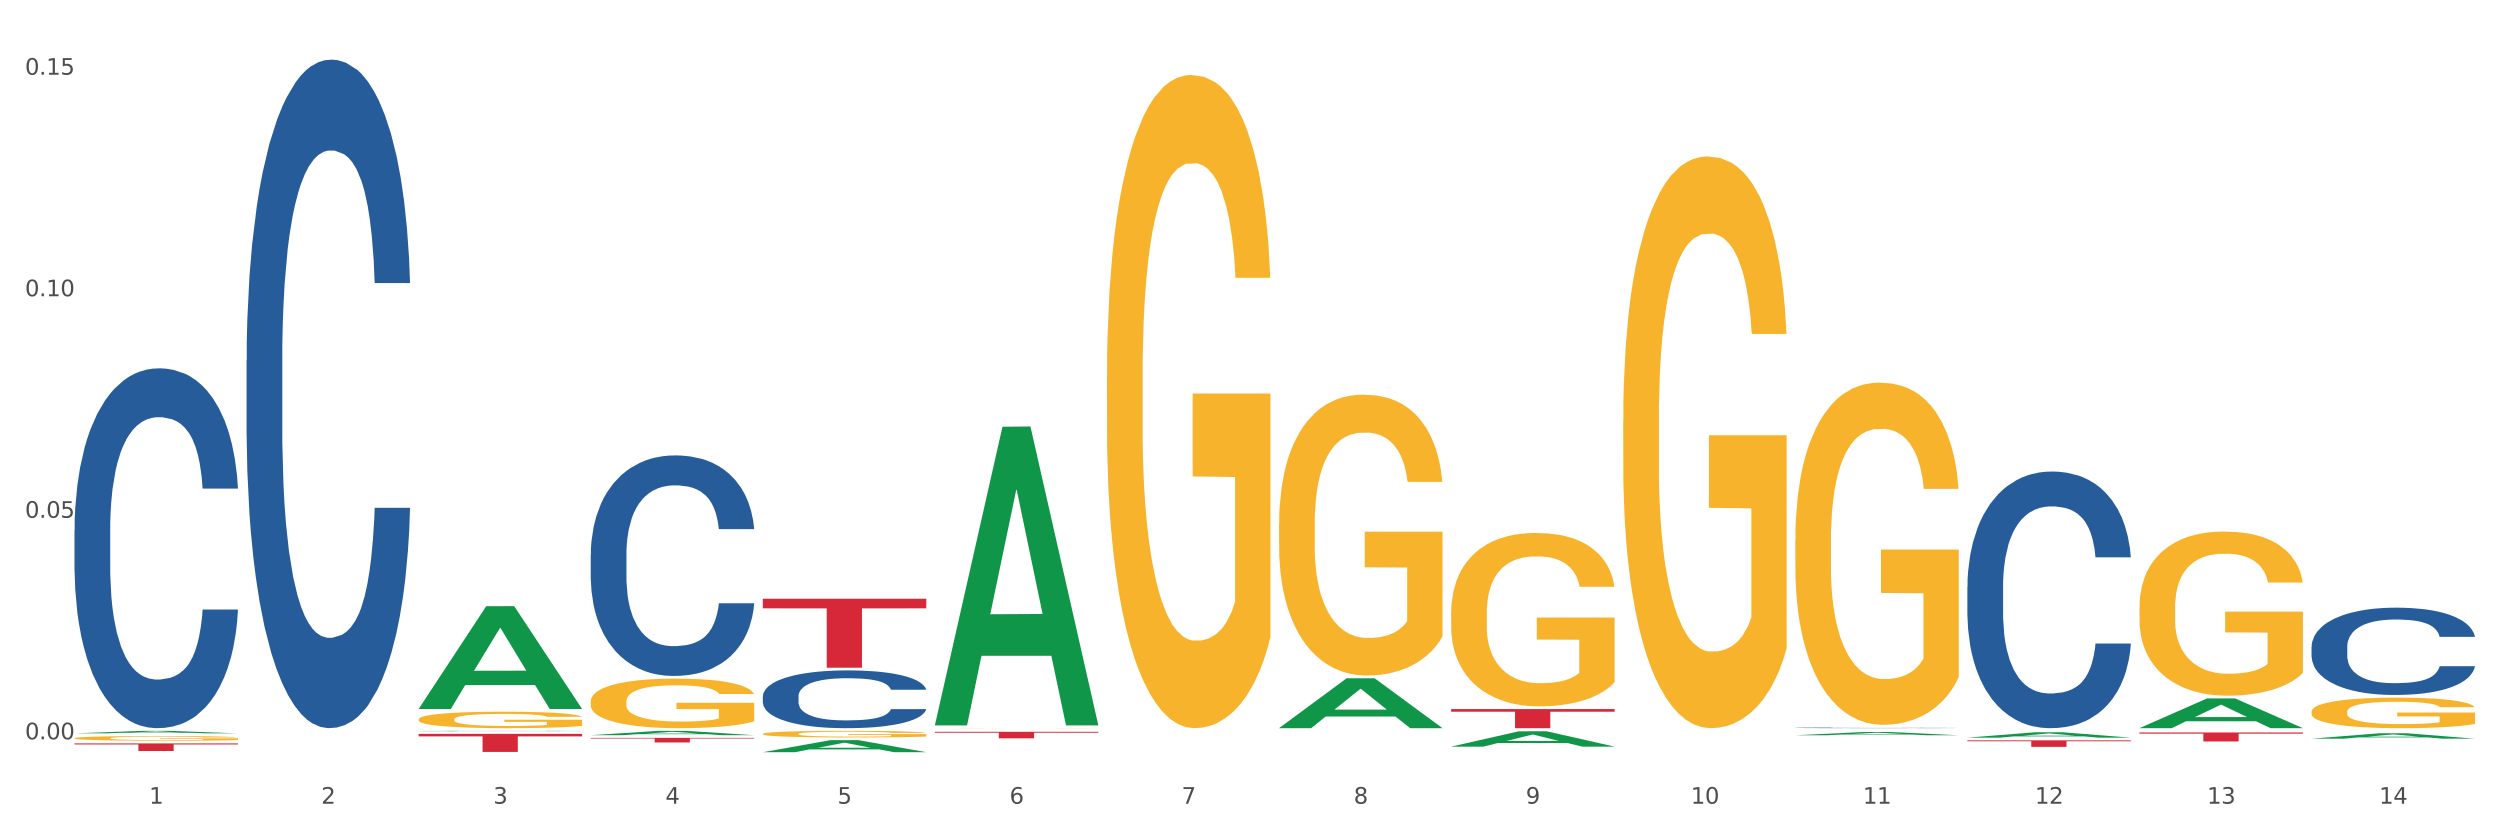 <?xml version="1.0" encoding="utf-8" standalone="no"?>
<!DOCTYPE svg PUBLIC "-//W3C//DTD SVG 1.1//EN"
  "http://www.w3.org/Graphics/SVG/1.1/DTD/svg11.dtd">
<svg xmlns:xlink="http://www.w3.org/1999/xlink" width="1080pt" height="360pt" viewBox="0 0 1080 360" xmlns="http://www.w3.org/2000/svg" version="1.1">
 <rect x="0" y="0" width="1080" height="360" fill="#333333" stroke="none"/>
 <defs>
  <style type="text/css">*{stroke-linejoin: round; stroke-linecap: butt}</style>
 </defs>
 <g id="figure_1">
  <g id="patch_1">
   <path d="M 0 360 
L 1080 360 
L 1080 0 
L 0 0 
z
" style="fill: #ffffff; stroke: #ffffff; stroke-linejoin: miter"/>
  </g>
  <g id="axes_1">
   <g id="matplotlib.axis_1">
    <g id="xtick_1">
     <g id="text_1">
      <!-- 1 -->
      <g style="fill: #4d4d4d" transform="translate(64.432 347.204) scale(0.096 -0.096)">
       <defs>
        <path id="DejaVuSans-31" d="M 794 531 
L 1825 531 
L 1825 4091 
L 703 3866 
L 703 4441 
L 1819 4666 
L 2450 4666 
L 2450 531 
L 3481 531 
L 3481 0 
L 794 0 
L 794 531 
z
" transform="scale(0.016)"/>
       </defs>
       <use xlink:href="#DejaVuSans-31"/>
      </g>
     </g>
    </g>
    <g id="xtick_2">
     <g id="text_2">
      <!-- 2 -->
      <g style="fill: #4d4d4d" transform="translate(138.771 347.204) scale(0.096 -0.096)">
       <defs>
        <path id="DejaVuSans-32" d="M 1228 531 
L 3431 531 
L 3431 0 
L 469 0 
L 469 531 
Q 828 903 1448 1529 
Q 2069 2156 2228 2338 
Q 2531 2678 2651 2914 
Q 2772 3150 2772 3378 
Q 2772 3750 2511 3984 
Q 2250 4219 1831 4219 
Q 1534 4219 1204 4116 
Q 875 4013 500 3803 
L 500 4441 
Q 881 4594 1212 4672 
Q 1544 4750 1819 4750 
Q 2544 4750 2975 4387 
Q 3406 4025 3406 3419 
Q 3406 3131 3298 2873 
Q 3191 2616 2906 2266 
Q 2828 2175 2409 1742 
Q 1991 1309 1228 531 
z
" transform="scale(0.016)"/>
       </defs>
       <use xlink:href="#DejaVuSans-32"/>
      </g>
     </g>
    </g>
    <g id="xtick_3">
     <g id="text_3">
      <!-- 3 -->
      <g style="fill: #4d4d4d" transform="translate(213.109 347.204) scale(0.096 -0.096)">
       <defs>
        <path id="DejaVuSans-33" d="M 2597 2516 
Q 3050 2419 3304 2112 
Q 3559 1806 3559 1356 
Q 3559 666 3084 287 
Q 2609 -91 1734 -91 
Q 1441 -91 1130 -33 
Q 819 25 488 141 
L 488 750 
Q 750 597 1062 519 
Q 1375 441 1716 441 
Q 2309 441 2620 675 
Q 2931 909 2931 1356 
Q 2931 1769 2642 2001 
Q 2353 2234 1838 2234 
L 1294 2234 
L 1294 2753 
L 1863 2753 
Q 2328 2753 2575 2939 
Q 2822 3125 2822 3475 
Q 2822 3834 2567 4026 
Q 2313 4219 1838 4219 
Q 1578 4219 1281 4162 
Q 984 4106 628 3988 
L 628 4550 
Q 988 4650 1302 4700 
Q 1616 4750 1894 4750 
Q 2613 4750 3031 4423 
Q 3450 4097 3450 3541 
Q 3450 3153 3228 2886 
Q 3006 2619 2597 2516 
z
" transform="scale(0.016)"/>
       </defs>
       <use xlink:href="#DejaVuSans-33"/>
      </g>
     </g>
    </g>
    <g id="xtick_4">
     <g id="text_4">
      <!-- 4 -->
      <g style="fill: #4d4d4d" transform="translate(287.448 347.204) scale(0.096 -0.096)">
       <defs>
        <path id="DejaVuSans-34" d="M 2419 4116 
L 825 1625 
L 2419 1625 
L 2419 4116 
z
M 2253 4666 
L 3047 4666 
L 3047 1625 
L 3713 1625 
L 3713 1100 
L 3047 1100 
L 3047 0 
L 2419 0 
L 2419 1100 
L 313 1100 
L 313 1709 
L 2253 4666 
z
" transform="scale(0.016)"/>
       </defs>
       <use xlink:href="#DejaVuSans-34"/>
      </g>
     </g>
    </g>
    <g id="xtick_5">
     <g id="text_5">
      <!-- 5 -->
      <g style="fill: #4d4d4d" transform="translate(361.787 347.204) scale(0.096 -0.096)">
       <defs>
        <path id="DejaVuSans-35" d="M 691 4666 
L 3169 4666 
L 3169 4134 
L 1269 4134 
L 1269 2991 
Q 1406 3038 1543 3061 
Q 1681 3084 1819 3084 
Q 2600 3084 3056 2656 
Q 3513 2228 3513 1497 
Q 3513 744 3044 326 
Q 2575 -91 1722 -91 
Q 1428 -91 1123 -41 
Q 819 9 494 109 
L 494 744 
Q 775 591 1075 516 
Q 1375 441 1709 441 
Q 2250 441 2565 725 
Q 2881 1009 2881 1497 
Q 2881 1984 2565 2268 
Q 2250 2553 1709 2553 
Q 1456 2553 1204 2497 
Q 953 2441 691 2322 
L 691 4666 
z
" transform="scale(0.016)"/>
       </defs>
       <use xlink:href="#DejaVuSans-35"/>
      </g>
     </g>
    </g>
    <g id="xtick_6">
     <g id="text_6">
      <!-- 6 -->
      <g style="fill: #4d4d4d" transform="translate(436.125 347.204) scale(0.096 -0.096)">
       <defs>
        <path id="DejaVuSans-36" d="M 2113 2584 
Q 1688 2584 1439 2293 
Q 1191 2003 1191 1497 
Q 1191 994 1439 701 
Q 1688 409 2113 409 
Q 2538 409 2786 701 
Q 3034 994 3034 1497 
Q 3034 2003 2786 2293 
Q 2538 2584 2113 2584 
z
M 3366 4563 
L 3366 3988 
Q 3128 4100 2886 4159 
Q 2644 4219 2406 4219 
Q 1781 4219 1451 3797 
Q 1122 3375 1075 2522 
Q 1259 2794 1537 2939 
Q 1816 3084 2150 3084 
Q 2853 3084 3261 2657 
Q 3669 2231 3669 1497 
Q 3669 778 3244 343 
Q 2819 -91 2113 -91 
Q 1303 -91 875 529 
Q 447 1150 447 2328 
Q 447 3434 972 4092 
Q 1497 4750 2381 4750 
Q 2619 4750 2861 4703 
Q 3103 4656 3366 4563 
z
" transform="scale(0.016)"/>
       </defs>
       <use xlink:href="#DejaVuSans-36"/>
      </g>
     </g>
    </g>
    <g id="xtick_7">
     <g id="text_7">
      <!-- 7 -->
      <g style="fill: #4d4d4d" transform="translate(510.464 347.204) scale(0.096 -0.096)">
       <defs>
        <path id="DejaVuSans-37" d="M 525 4666 
L 3525 4666 
L 3525 4397 
L 1831 0 
L 1172 0 
L 2766 4134 
L 525 4134 
L 525 4666 
z
" transform="scale(0.016)"/>
       </defs>
       <use xlink:href="#DejaVuSans-37"/>
      </g>
     </g>
    </g>
    <g id="xtick_8">
     <g id="text_8">
      <!-- 8 -->
      <g style="fill: #4d4d4d" transform="translate(584.803 347.204) scale(0.096 -0.096)">
       <defs>
        <path id="DejaVuSans-38" d="M 2034 2216 
Q 1584 2216 1326 1975 
Q 1069 1734 1069 1313 
Q 1069 891 1326 650 
Q 1584 409 2034 409 
Q 2484 409 2743 651 
Q 3003 894 3003 1313 
Q 3003 1734 2745 1975 
Q 2488 2216 2034 2216 
z
M 1403 2484 
Q 997 2584 770 2862 
Q 544 3141 544 3541 
Q 544 4100 942 4425 
Q 1341 4750 2034 4750 
Q 2731 4750 3128 4425 
Q 3525 4100 3525 3541 
Q 3525 3141 3298 2862 
Q 3072 2584 2669 2484 
Q 3125 2378 3379 2068 
Q 3634 1759 3634 1313 
Q 3634 634 3220 271 
Q 2806 -91 2034 -91 
Q 1263 -91 848 271 
Q 434 634 434 1313 
Q 434 1759 690 2068 
Q 947 2378 1403 2484 
z
M 1172 3481 
Q 1172 3119 1398 2916 
Q 1625 2713 2034 2713 
Q 2441 2713 2670 2916 
Q 2900 3119 2900 3481 
Q 2900 3844 2670 4047 
Q 2441 4250 2034 4250 
Q 1625 4250 1398 4047 
Q 1172 3844 1172 3481 
z
" transform="scale(0.016)"/>
       </defs>
       <use xlink:href="#DejaVuSans-38"/>
      </g>
     </g>
    </g>
    <g id="xtick_9">
     <g id="text_9">
      <!-- 9 -->
      <g style="fill: #4d4d4d" transform="translate(659.142 347.204) scale(0.096 -0.096)">
       <defs>
        <path id="DejaVuSans-39" d="M 703 97 
L 703 672 
Q 941 559 1184 500 
Q 1428 441 1663 441 
Q 2288 441 2617 861 
Q 2947 1281 2994 2138 
Q 2813 1869 2534 1725 
Q 2256 1581 1919 1581 
Q 1219 1581 811 2004 
Q 403 2428 403 3163 
Q 403 3881 828 4315 
Q 1253 4750 1959 4750 
Q 2769 4750 3195 4129 
Q 3622 3509 3622 2328 
Q 3622 1225 3098 567 
Q 2575 -91 1691 -91 
Q 1453 -91 1209 -44 
Q 966 3 703 97 
z
M 1959 2075 
Q 2384 2075 2632 2365 
Q 2881 2656 2881 3163 
Q 2881 3666 2632 3958 
Q 2384 4250 1959 4250 
Q 1534 4250 1286 3958 
Q 1038 3666 1038 3163 
Q 1038 2656 1286 2365 
Q 1534 2075 1959 2075 
z
" transform="scale(0.016)"/>
       </defs>
       <use xlink:href="#DejaVuSans-39"/>
      </g>
     </g>
    </g>
    <g id="xtick_10">
     <g id="text_10">
      <!-- 10 -->
      <g style="fill: #4d4d4d" transform="translate(730.426 347.204) scale(0.096 -0.096)">
       <defs>
        <path id="DejaVuSans-30" d="M 2034 4250 
Q 1547 4250 1301 3770 
Q 1056 3291 1056 2328 
Q 1056 1369 1301 889 
Q 1547 409 2034 409 
Q 2525 409 2770 889 
Q 3016 1369 3016 2328 
Q 3016 3291 2770 3770 
Q 2525 4250 2034 4250 
z
M 2034 4750 
Q 2819 4750 3233 4129 
Q 3647 3509 3647 2328 
Q 3647 1150 3233 529 
Q 2819 -91 2034 -91 
Q 1250 -91 836 529 
Q 422 1150 422 2328 
Q 422 3509 836 4129 
Q 1250 4750 2034 4750 
z
" transform="scale(0.016)"/>
       </defs>
       <use xlink:href="#DejaVuSans-31"/>
       <use xlink:href="#DejaVuSans-30" transform="translate(63.623 0)"/>
      </g>
     </g>
    </g>
    <g id="xtick_11">
     <g id="text_11">
      <!-- 11 -->
      <g style="fill: #4d4d4d" transform="translate(804.765 347.204) scale(0.096 -0.096)">
       <use xlink:href="#DejaVuSans-31"/>
       <use xlink:href="#DejaVuSans-31" transform="translate(63.623 0)"/>
      </g>
     </g>
    </g>
    <g id="xtick_12">
     <g id="text_12">
      <!-- 12 -->
      <g style="fill: #4d4d4d" transform="translate(879.104 347.204) scale(0.096 -0.096)">
       <use xlink:href="#DejaVuSans-31"/>
       <use xlink:href="#DejaVuSans-32" transform="translate(63.623 0)"/>
      </g>
     </g>
    </g>
    <g id="xtick_13">
     <g id="text_13">
      <!-- 13 -->
      <g style="fill: #4d4d4d" transform="translate(953.442 347.204) scale(0.096 -0.096)">
       <use xlink:href="#DejaVuSans-31"/>
       <use xlink:href="#DejaVuSans-33" transform="translate(63.623 0)"/>
      </g>
     </g>
    </g>
    <g id="xtick_14">
     <g id="text_14">
      <!-- 14 -->
      <g style="fill: #4d4d4d" transform="translate(1027.781 347.204) scale(0.096 -0.096)">
       <use xlink:href="#DejaVuSans-31"/>
       <use xlink:href="#DejaVuSans-34" transform="translate(63.623 0)"/>
      </g>
     </g>
    </g>
    <g id="xtick_15"/>
    <g id="xtick_16"/>
    <g id="xtick_17"/>
    <g id="xtick_18"/>
    <g id="xtick_19"/>
    <g id="xtick_20"/>
    <g id="xtick_21"/>
    <g id="xtick_22"/>
    <g id="xtick_23"/>
    <g id="xtick_24"/>
    <g id="xtick_25"/>
    <g id="xtick_26"/>
    <g id="xtick_27"/>
   </g>
   <g id="matplotlib.axis_2">
    <g id="ytick_1">
     <g id="text_15">
      <!-- 0.00 -->
      <g style="fill: #4d4d4d" transform="translate(10.8 319.381) scale(0.096 -0.096)">
       <defs>
        <path id="DejaVuSans-2e" d="M 684 794 
L 1344 794 
L 1344 0 
L 684 0 
L 684 794 
z
" transform="scale(0.016)"/>
       </defs>
       <use xlink:href="#DejaVuSans-30"/>
       <use xlink:href="#DejaVuSans-2e" transform="translate(63.623 0)"/>
       <use xlink:href="#DejaVuSans-30" transform="translate(95.41 0)"/>
       <use xlink:href="#DejaVuSans-30" transform="translate(159.033 0)"/>
      </g>
     </g>
    </g>
    <g id="ytick_2">
     <g id="text_16">
      <!-- 0.05 -->
      <g style="fill: #4d4d4d" transform="translate(10.8 223.679) scale(0.096 -0.096)">
       <use xlink:href="#DejaVuSans-30"/>
       <use xlink:href="#DejaVuSans-2e" transform="translate(63.623 0)"/>
       <use xlink:href="#DejaVuSans-30" transform="translate(95.41 0)"/>
       <use xlink:href="#DejaVuSans-35" transform="translate(159.033 0)"/>
      </g>
     </g>
    </g>
    <g id="ytick_3">
     <g id="text_17">
      <!-- 0.10 -->
      <g style="fill: #4d4d4d" transform="translate(10.8 127.978) scale(0.096 -0.096)">
       <use xlink:href="#DejaVuSans-30"/>
       <use xlink:href="#DejaVuSans-2e" transform="translate(63.623 0)"/>
       <use xlink:href="#DejaVuSans-31" transform="translate(95.41 0)"/>
       <use xlink:href="#DejaVuSans-30" transform="translate(159.033 0)"/>
      </g>
     </g>
    </g>
    <g id="ytick_4">
     <g id="text_18">
      <!-- 0.15 -->
      <g style="fill: #4d4d4d" transform="translate(10.8 32.276) scale(0.096 -0.096)">
       <use xlink:href="#DejaVuSans-30"/>
       <use xlink:href="#DejaVuSans-2e" transform="translate(63.623 0)"/>
       <use xlink:href="#DejaVuSans-31" transform="translate(95.41 0)"/>
       <use xlink:href="#DejaVuSans-35" transform="translate(159.033 0)"/>
      </g>
     </g>
    </g>
    <g id="ytick_5"/>
    <g id="ytick_6"/>
    <g id="ytick_7"/>
   </g>
   <g id="PolyCollection_1">
    <path d="M 32.175 316.807 
L 32.248 316.806 
L 61.37 315.735 
L 73.456 315.734 
L 102.797 316.809 
L 88.818 316.809 
L 82.484 316.559 
L 52.415 316.559 
L 52.197 316.563 
L 46.081 316.809 
L 32.175 316.809 
L 32.175 316.807 
L 56.201 316.409 
L 78.698 316.408 
L 67.559 315.963 
L 67.413 315.961 
L 67.267 315.964 
L 56.128 316.408 
L 56.201 316.409 
L 32.175 316.807 
z
" clip-path="url(#p6738a35f9d)" style="fill: #109648"/>
    <path d="M 626.885 306.325 
L 697.506 306.325 
L 697.506 307.471 
L 669.726 307.479 
L 669.726 314.574 
L 654.497 314.574 
L 654.497 307.479 
L 626.885 307.471 
L 626.885 306.333 
L 626.885 306.325 
z
" clip-path="url(#p6738a35f9d)" style="fill: #d62839"/>
    <path d="M 403.869 316.148 
L 474.49 316.148 
L 474.49 316.539 
L 446.71 316.542 
L 446.71 318.965 
L 431.481 318.965 
L 431.481 316.542 
L 403.869 316.539 
L 403.869 316.151 
L 403.869 316.148 
z
" clip-path="url(#p6738a35f9d)" style="fill: #d62839"/>
    <path d="M 329.53 258.667 
L 400.152 258.667 
L 400.152 262.807 
L 372.371 262.835 
L 372.371 288.454 
L 357.143 288.454 
L 357.143 262.835 
L 329.53 262.807 
L 329.53 258.695 
L 329.53 258.667 
z
" clip-path="url(#p6738a35f9d)" style="fill: #d62839"/>
    <path d="M 255.191 318.762 
L 325.813 318.762 
L 325.813 319.036 
L 298.033 319.038 
L 298.033 320.735 
L 282.804 320.735 
L 282.804 319.038 
L 255.191 319.036 
L 255.191 318.764 
L 255.191 318.762 
z
" clip-path="url(#p6738a35f9d)" style="fill: #d62839"/>
    <path d="M 180.852 317.038 
L 251.474 317.038 
L 251.474 318.122 
L 223.694 318.129 
L 223.694 324.841 
L 208.465 324.841 
L 208.465 318.129 
L 180.852 318.122 
L 180.852 317.045 
L 180.852 317.038 
z
" clip-path="url(#p6738a35f9d)" style="fill: #d62839"/>
    <path d="M 32.175 321.16 
L 102.797 321.16 
L 102.797 321.617 
L 75.017 321.62 
L 75.017 324.445 
L 59.788 324.445 
L 59.788 321.62 
L 32.175 321.617 
L 32.175 321.163 
L 32.175 321.16 
z
" clip-path="url(#p6738a35f9d)" style="fill: #d62839"/>
    <path d="M 180.852 310.748 
L 180.936 310.741 
L 180.936 310.508 
L 181.103 310.306 
L 181.936 309.819 
L 183.187 309.416 
L 184.104 309.202 
L 185.021 309.027 
L 186.105 308.851 
L 187.439 308.669 
L 189.857 308.403 
L 191.358 308.267 
L 193.192 308.124 
L 196.528 307.916 
L 198.946 307.799 
L 201.447 307.702 
L 205.533 307.585 
L 208.201 307.533 
L 211.036 307.494 
L 214.454 307.468 
L 217.039 307.461 
L 222.709 307.481 
L 227.545 307.539 
L 229.879 307.585 
L 232.881 307.663 
L 234.465 307.715 
L 237.05 307.819 
L 239.718 307.955 
L 241.552 308.072 
L 244.304 308.293 
L 246.388 308.514 
L 248.306 308.786 
L 249.306 308.975 
L 250.057 309.15 
L 250.724 309.351 
L 251.391 309.67 
L 236.383 309.67 
L 235.799 309.442 
L 234.882 309.228 
L 233.548 309.02 
L 232.38 308.89 
L 230.379 308.728 
L 228.545 308.624 
L 226.627 308.546 
L 224.293 308.481 
L 222.458 308.449 
L 219.874 308.423 
L 214.788 308.429 
L 211.369 308.481 
L 209.034 308.546 
L 207.534 308.605 
L 206.2 308.669 
L 204.699 308.76 
L 202.948 308.897 
L 201.697 309.02 
L 200.446 309.176 
L 199.446 309.332 
L 198.529 309.514 
L 197.778 309.709 
L 197.195 309.91 
L 196.694 310.157 
L 196.277 310.566 
L 196.277 311.456 
L 196.444 311.657 
L 196.861 311.924 
L 197.361 312.125 
L 198.195 312.365 
L 198.946 312.528 
L 200.363 312.761 
L 201.947 312.956 
L 203.198 313.08 
L 204.449 313.184 
L 206.616 313.327 
L 209.034 313.443 
L 211.119 313.515 
L 213.954 313.58 
L 215.871 313.606 
L 217.539 313.619 
L 221.625 313.619 
L 224.543 313.599 
L 227.795 313.554 
L 230.296 313.495 
L 232.38 313.424 
L 234.715 313.307 
L 236.216 313.197 
L 236.216 311.839 
L 217.873 311.833 
L 217.873 310.93 
L 251.474 310.93 
L 251.474 313.58 
L 250.057 313.716 
L 248.473 313.84 
L 246.805 313.95 
L 244.304 314.087 
L 241.302 314.216 
L 238.634 314.307 
L 235.799 314.385 
L 232.464 314.457 
L 228.128 314.522 
L 225.46 314.548 
L 222.125 314.567 
L 218.206 314.574 
L 214.788 314.561 
L 211.452 314.528 
L 207.951 314.47 
L 204.532 314.385 
L 201.947 314.301 
L 199.362 314.197 
L 196.611 314.061 
L 194.443 313.931 
L 192.776 313.814 
L 190.941 313.664 
L 188.94 313.469 
L 187.439 313.294 
L 186.105 313.112 
L 184.688 312.878 
L 183.687 312.677 
L 182.687 312.424 
L 182.103 312.235 
L 181.436 311.943 
L 180.936 311.534 
L 180.852 310.748 
z
" clip-path="url(#p6738a35f9d)" style="fill: #f7b32b"/>
    <path d="M 32.175 228.963 
L 32.258 228.821 
L 32.258 224.846 
L 32.509 219.451 
L 33.427 209.513 
L 34.596 201.988 
L 36.599 193.186 
L 37.684 189.495 
L 39.104 185.377 
L 42.025 178.705 
L 45.364 173.026 
L 47.702 169.902 
L 49.455 167.915 
L 53.378 164.365 
L 55.632 162.803 
L 57.969 161.526 
L 59.973 160.674 
L 63.312 159.68 
L 65.983 159.254 
L 69.072 159.112 
L 71.66 159.254 
L 75.082 159.822 
L 80.091 161.526 
L 82.011 162.52 
L 84.599 164.223 
L 87.27 166.495 
L 89.44 168.766 
L 91.945 172.032 
L 94.533 176.291 
L 97.037 181.686 
L 98.79 186.655 
L 100.209 191.908 
L 101.461 198.297 
L 102.379 205.254 
L 102.797 211.075 
L 87.52 211.075 
L 87.103 205.822 
L 86.268 200.143 
L 85.434 196.309 
L 84.515 193.186 
L 83.096 189.637 
L 81.844 187.365 
L 79.757 184.667 
L 77.837 182.964 
L 76.251 181.97 
L 74.331 181.118 
L 70.241 180.266 
L 67.319 180.266 
L 65.482 180.55 
L 63.229 181.26 
L 61.309 182.254 
L 59.055 183.958 
L 57.302 185.803 
L 55.549 188.217 
L 54.547 189.921 
L 53.044 193.044 
L 52.043 195.599 
L 50.707 200.001 
L 49.956 203.124 
L 48.62 211.217 
L 48.036 217.18 
L 47.785 221.297 
L 47.618 225.84 
L 47.618 247.988 
L 48.119 257.926 
L 48.537 262.185 
L 49.204 267.012 
L 50.457 273.259 
L 52.293 279.364 
L 54.213 283.765 
L 55.799 286.463 
L 57.302 288.45 
L 58.804 290.012 
L 60.641 291.432 
L 62.143 292.284 
L 64.397 293.136 
L 67.069 293.562 
L 69.155 293.562 
L 73.413 292.852 
L 75.333 292.142 
L 77.169 291.148 
L 79.173 289.586 
L 80.759 287.883 
L 81.677 286.605 
L 83.18 283.907 
L 84.348 281.068 
L 85.35 277.802 
L 86.018 274.963 
L 86.769 270.704 
L 87.353 265.877 
L 87.52 263.321 
L 102.797 263.321 
L 102.463 268.432 
L 101.879 273.401 
L 100.71 280.074 
L 99.792 283.907 
L 98.372 288.592 
L 96.87 292.568 
L 94.783 296.969 
L 92.863 300.234 
L 90.86 303.074 
L 88.689 305.629 
L 84.766 309.179 
L 83.347 310.172 
L 80.341 311.876 
L 78.004 312.87 
L 74.581 313.864 
L 71.075 314.432 
L 67.402 314.574 
L 64.147 314.29 
L 60.557 313.438 
L 58.303 312.586 
L 55.799 311.308 
L 52.877 309.321 
L 50.123 306.907 
L 47.535 304.068 
L 45.114 300.802 
L 42.86 297.111 
L 39.938 291.006 
L 37.768 285.043 
L 36.182 279.506 
L 35.097 274.821 
L 34.011 268.858 
L 33.427 264.741 
L 32.509 254.803 
L 32.175 245.574 
L 32.175 228.963 
z
" clip-path="url(#p6738a35f9d)" style="fill: #255c99"/>
    <path d="M 106.514 155.528 
L 106.597 155.264 
L 106.597 147.879 
L 106.848 137.856 
L 107.766 119.393 
L 108.935 105.414 
L 110.938 89.061 
L 112.023 82.204 
L 113.442 74.555 
L 116.364 62.158 
L 119.703 51.608 
L 122.04 45.805 
L 123.794 42.112 
L 127.717 35.519 
L 129.971 32.617 
L 132.308 30.243 
L 134.312 28.661 
L 137.651 26.815 
L 140.322 26.023 
L 143.411 25.759 
L 145.998 26.023 
L 149.421 27.078 
L 154.43 30.243 
L 156.35 32.09 
L 158.937 35.255 
L 161.609 39.475 
L 163.779 43.695 
L 166.283 49.761 
L 168.871 57.674 
L 171.376 67.697 
L 173.129 76.928 
L 174.548 86.687 
L 175.8 98.556 
L 176.718 111.481 
L 177.135 122.295 
L 161.859 122.295 
L 161.442 112.536 
L 160.607 101.985 
L 159.772 94.864 
L 158.854 89.061 
L 157.435 82.467 
L 156.183 78.247 
L 154.096 73.236 
L 152.176 70.071 
L 150.59 68.224 
L 148.67 66.642 
L 144.579 65.059 
L 141.658 65.059 
L 139.821 65.587 
L 137.567 66.906 
L 135.647 68.752 
L 133.393 71.917 
L 131.64 75.346 
L 129.887 79.83 
L 128.886 82.995 
L 127.383 88.797 
L 126.381 93.545 
L 125.046 101.722 
L 124.294 107.524 
L 122.959 122.558 
L 122.374 133.636 
L 122.124 141.285 
L 121.957 149.725 
L 121.957 190.872 
L 122.458 209.335 
L 122.875 217.247 
L 123.543 226.215 
L 124.795 237.82 
L 126.632 249.162 
L 128.552 257.338 
L 130.138 262.35 
L 131.64 266.042 
L 133.143 268.944 
L 134.979 271.581 
L 136.482 273.164 
L 138.736 274.746 
L 141.407 275.538 
L 143.494 275.538 
L 147.751 274.219 
L 149.671 272.9 
L 151.508 271.054 
L 153.511 268.152 
L 155.097 264.987 
L 156.016 262.613 
L 157.518 257.602 
L 158.687 252.327 
L 159.689 246.261 
L 160.357 240.985 
L 161.108 233.073 
L 161.692 224.105 
L 161.859 219.357 
L 177.135 219.357 
L 176.802 228.853 
L 176.217 238.084 
L 175.049 250.481 
L 174.13 257.602 
L 172.711 266.306 
L 171.209 273.691 
L 169.122 281.868 
L 167.202 287.934 
L 165.198 293.209 
L 163.028 297.957 
L 159.104 304.551 
L 157.685 306.397 
L 154.68 309.562 
L 152.343 311.409 
L 148.92 313.255 
L 145.414 314.31 
L 141.741 314.574 
L 138.486 314.046 
L 134.896 312.464 
L 132.642 310.881 
L 130.138 308.507 
L 127.216 304.815 
L 124.461 300.331 
L 121.874 295.056 
L 119.453 288.989 
L 117.199 282.132 
L 114.277 270.79 
L 112.107 259.712 
L 110.521 249.426 
L 109.435 240.722 
L 108.35 229.644 
L 107.766 221.995 
L 106.848 203.532 
L 106.514 186.388 
L 106.514 155.528 
z
" clip-path="url(#p6738a35f9d)" style="fill: #255c99"/>
    <path d="M 180.852 315.798 
L 180.936 315.798 
L 180.936 315.794 
L 181.186 315.789 
L 182.105 315.78 
L 183.273 315.773 
L 185.277 315.765 
L 186.362 315.762 
L 187.781 315.758 
L 190.703 315.752 
L 194.042 315.746 
L 196.379 315.744 
L 198.132 315.742 
L 202.056 315.738 
L 204.31 315.737 
L 206.647 315.736 
L 208.65 315.735 
L 211.989 315.734 
L 214.661 315.734 
L 217.749 315.734 
L 220.337 315.734 
L 223.76 315.734 
L 228.768 315.736 
L 230.688 315.737 
L 233.276 315.738 
L 235.947 315.74 
L 238.118 315.742 
L 240.622 315.746 
L 243.21 315.749 
L 245.714 315.754 
L 247.467 315.759 
L 248.886 315.764 
L 250.139 315.77 
L 251.057 315.776 
L 251.474 315.782 
L 236.198 315.782 
L 235.78 315.777 
L 234.946 315.772 
L 234.111 315.768 
L 233.193 315.765 
L 231.774 315.762 
L 230.521 315.76 
L 228.434 315.757 
L 226.514 315.756 
L 224.928 315.755 
L 223.008 315.754 
L 218.918 315.753 
L 215.996 315.753 
L 214.16 315.753 
L 211.906 315.754 
L 209.986 315.755 
L 207.732 315.757 
L 205.979 315.758 
L 204.226 315.761 
L 203.224 315.762 
L 201.722 315.765 
L 200.72 315.767 
L 199.384 315.771 
L 198.633 315.774 
L 197.297 315.782 
L 196.713 315.787 
L 196.463 315.791 
L 196.296 315.795 
L 196.296 315.816 
L 196.797 315.825 
L 197.214 315.829 
L 197.882 315.834 
L 199.134 315.839 
L 200.97 315.845 
L 202.89 315.849 
L 204.476 315.852 
L 205.979 315.853 
L 207.482 315.855 
L 209.318 315.856 
L 210.821 315.857 
L 213.075 315.858 
L 215.746 315.858 
L 217.833 315.858 
L 222.09 315.858 
L 224.01 315.857 
L 225.847 315.856 
L 227.85 315.854 
L 229.436 315.853 
L 230.354 315.852 
L 231.857 315.849 
L 233.026 315.847 
L 234.027 315.844 
L 234.695 315.841 
L 235.447 315.837 
L 236.031 315.833 
L 236.198 315.83 
L 251.474 315.83 
L 251.14 315.835 
L 250.556 315.839 
L 249.387 315.846 
L 248.469 315.849 
L 247.05 315.854 
L 245.547 315.857 
L 243.46 315.861 
L 241.54 315.864 
L 239.537 315.867 
L 237.367 315.869 
L 233.443 315.873 
L 232.024 315.874 
L 229.019 315.875 
L 226.681 315.876 
L 223.259 315.877 
L 219.753 315.878 
L 216.08 315.878 
L 212.824 315.877 
L 209.235 315.877 
L 206.981 315.876 
L 204.476 315.875 
L 201.555 315.873 
L 198.8 315.871 
L 196.212 315.868 
L 193.791 315.865 
L 191.538 315.861 
L 188.616 315.856 
L 186.445 315.85 
L 184.859 315.845 
L 183.774 315.841 
L 182.689 315.835 
L 182.105 315.831 
L 181.186 315.822 
L 180.852 315.814 
L 180.852 315.798 
z
" clip-path="url(#p6738a35f9d)" style="fill: #255c99"/>
    <path d="M 255.191 239.545 
L 255.275 239.458 
L 255.275 237.022 
L 255.525 233.715 
L 256.443 227.624 
L 257.612 223.012 
L 259.615 217.618 
L 260.701 215.355 
L 262.12 212.832 
L 265.041 208.742 
L 268.381 205.262 
L 270.718 203.347 
L 272.471 202.129 
L 276.394 199.954 
L 278.648 198.997 
L 280.986 198.214 
L 282.989 197.691 
L 286.328 197.082 
L 288.999 196.821 
L 292.088 196.734 
L 294.676 196.821 
L 298.098 197.169 
L 303.107 198.214 
L 305.027 198.823 
L 307.615 199.867 
L 310.286 201.259 
L 312.457 202.651 
L 314.961 204.653 
L 317.549 207.263 
L 320.053 210.569 
L 321.806 213.615 
L 323.225 216.834 
L 324.477 220.75 
L 325.396 225.014 
L 325.813 228.581 
L 310.537 228.581 
L 310.119 225.362 
L 309.284 221.881 
L 308.45 219.532 
L 307.531 217.618 
L 306.112 215.442 
L 304.86 214.05 
L 302.773 212.397 
L 300.853 211.353 
L 299.267 210.744 
L 297.347 210.221 
L 293.257 209.699 
L 290.335 209.699 
L 288.499 209.873 
L 286.245 210.308 
L 284.325 210.918 
L 282.071 211.962 
L 280.318 213.093 
L 278.565 214.572 
L 277.563 215.616 
L 276.06 217.531 
L 275.059 219.097 
L 273.723 221.794 
L 272.972 223.709 
L 271.636 228.668 
L 271.052 232.323 
L 270.801 234.846 
L 270.634 237.631 
L 270.634 251.205 
L 271.135 257.296 
L 271.553 259.906 
L 272.22 262.865 
L 273.473 266.693 
L 275.309 270.435 
L 277.229 273.132 
L 278.815 274.786 
L 280.318 276.004 
L 281.82 276.961 
L 283.657 277.831 
L 285.159 278.353 
L 287.413 278.875 
L 290.085 279.136 
L 292.172 279.136 
L 296.429 278.701 
L 298.349 278.266 
L 300.185 277.657 
L 302.189 276.7 
L 303.775 275.656 
L 304.693 274.873 
L 306.196 273.219 
L 307.364 271.479 
L 308.366 269.478 
L 309.034 267.738 
L 309.785 265.127 
L 310.37 262.169 
L 310.537 260.602 
L 325.813 260.602 
L 325.479 263.735 
L 324.895 266.78 
L 323.726 270.87 
L 322.808 273.219 
L 321.389 276.091 
L 319.886 278.527 
L 317.799 281.225 
L 315.879 283.226 
L 313.876 284.966 
L 311.705 286.533 
L 307.782 288.708 
L 306.363 289.317 
L 303.358 290.361 
L 301.02 290.97 
L 297.598 291.579 
L 294.092 291.927 
L 290.419 292.014 
L 287.163 291.84 
L 283.573 291.318 
L 281.32 290.796 
L 278.815 290.013 
L 275.893 288.795 
L 273.139 287.316 
L 270.551 285.575 
L 268.13 283.574 
L 265.876 281.312 
L 262.955 277.57 
L 260.784 273.916 
L 259.198 270.522 
L 258.113 267.651 
L 257.028 263.996 
L 256.443 261.473 
L 255.525 255.382 
L 255.191 249.726 
L 255.191 239.545 
z
" clip-path="url(#p6738a35f9d)" style="fill: #255c99"/>
    <path d="M 329.53 300.829 
L 329.613 300.806 
L 329.613 300.168 
L 329.864 299.302 
L 330.782 297.706 
L 331.951 296.498 
L 333.954 295.085 
L 335.039 294.492 
L 336.458 293.831 
L 339.38 292.76 
L 342.719 291.848 
L 345.057 291.346 
L 346.81 291.027 
L 350.733 290.457 
L 352.987 290.207 
L 355.324 290.002 
L 357.328 289.865 
L 360.667 289.705 
L 363.338 289.637 
L 366.427 289.614 
L 369.015 289.637 
L 372.437 289.728 
L 377.446 290.002 
L 379.366 290.161 
L 381.954 290.435 
L 384.625 290.799 
L 386.795 291.164 
L 389.3 291.688 
L 391.887 292.372 
L 394.392 293.238 
L 396.145 294.036 
L 397.564 294.879 
L 398.816 295.905 
L 399.734 297.022 
L 400.152 297.957 
L 384.875 297.957 
L 384.458 297.113 
L 383.623 296.202 
L 382.788 295.586 
L 381.87 295.085 
L 380.451 294.515 
L 379.199 294.15 
L 377.112 293.717 
L 375.192 293.443 
L 373.606 293.284 
L 371.686 293.147 
L 367.595 293.01 
L 364.674 293.01 
L 362.837 293.056 
L 360.583 293.17 
L 358.663 293.329 
L 356.41 293.603 
L 354.656 293.899 
L 352.903 294.287 
L 351.902 294.56 
L 350.399 295.062 
L 349.397 295.472 
L 348.062 296.179 
L 347.31 296.68 
L 345.975 297.979 
L 345.391 298.937 
L 345.14 299.598 
L 344.973 300.327 
L 344.973 303.883 
L 345.474 305.479 
L 345.891 306.163 
L 346.559 306.938 
L 347.811 307.941 
L 349.648 308.921 
L 351.568 309.627 
L 353.154 310.06 
L 354.656 310.38 
L 356.159 310.63 
L 357.996 310.858 
L 359.498 310.995 
L 361.752 311.132 
L 364.423 311.2 
L 366.51 311.2 
L 370.768 311.086 
L 372.688 310.972 
L 374.524 310.813 
L 376.528 310.562 
L 378.114 310.288 
L 379.032 310.083 
L 380.534 309.65 
L 381.703 309.194 
L 382.705 308.67 
L 383.373 308.214 
L 384.124 307.53 
L 384.708 306.755 
L 384.875 306.345 
L 400.152 306.345 
L 399.818 307.166 
L 399.233 307.963 
L 398.065 309.035 
L 397.146 309.65 
L 395.727 310.402 
L 394.225 311.041 
L 392.138 311.747 
L 390.218 312.271 
L 388.214 312.727 
L 386.044 313.138 
L 382.121 313.707 
L 380.701 313.867 
L 377.696 314.141 
L 375.359 314.3 
L 371.936 314.46 
L 368.43 314.551 
L 364.757 314.574 
L 361.502 314.528 
L 357.912 314.391 
L 355.658 314.255 
L 353.154 314.049 
L 350.232 313.73 
L 347.477 313.343 
L 344.89 312.887 
L 342.469 312.363 
L 340.215 311.77 
L 337.293 310.79 
L 335.123 309.832 
L 333.537 308.943 
L 332.452 308.191 
L 331.366 307.234 
L 330.782 306.573 
L 329.864 304.977 
L 329.53 303.496 
L 329.53 300.829 
z
" clip-path="url(#p6738a35f9d)" style="fill: #255c99"/>
    <path d="M 775.562 314.42 
L 775.646 314.42 
L 775.646 314.413 
L 775.896 314.403 
L 776.814 314.385 
L 777.983 314.372 
L 779.986 314.356 
L 781.072 314.349 
L 782.491 314.342 
L 785.412 314.33 
L 788.752 314.32 
L 791.089 314.314 
L 792.842 314.311 
L 796.765 314.304 
L 799.019 314.301 
L 801.357 314.299 
L 803.36 314.298 
L 806.699 314.296 
L 809.37 314.295 
L 812.459 314.295 
L 815.047 314.295 
L 818.469 314.296 
L 823.478 314.299 
L 825.398 314.301 
L 827.986 314.304 
L 830.657 314.308 
L 832.828 314.312 
L 835.332 314.318 
L 837.92 314.326 
L 840.424 314.335 
L 842.177 314.344 
L 843.596 314.354 
L 844.848 314.365 
L 845.766 314.378 
L 846.184 314.388 
L 830.908 314.388 
L 830.49 314.379 
L 829.655 314.368 
L 828.821 314.361 
L 827.902 314.356 
L 826.483 314.35 
L 825.231 314.345 
L 823.144 314.341 
L 821.224 314.338 
L 819.638 314.336 
L 817.718 314.334 
L 813.628 314.333 
L 810.706 314.333 
L 808.87 314.333 
L 806.616 314.335 
L 804.696 314.336 
L 802.442 314.339 
L 800.689 314.343 
L 798.936 314.347 
L 797.934 314.35 
L 796.431 314.356 
L 795.43 314.36 
L 794.094 314.368 
L 793.343 314.374 
L 792.007 314.388 
L 791.423 314.399 
L 791.172 314.406 
L 791.005 314.414 
L 791.005 314.454 
L 791.506 314.472 
L 791.924 314.48 
L 792.591 314.488 
L 793.844 314.5 
L 795.68 314.51 
L 797.6 314.518 
L 799.186 314.523 
L 800.689 314.527 
L 802.191 314.53 
L 804.028 314.532 
L 805.53 314.534 
L 807.784 314.535 
L 810.456 314.536 
L 812.543 314.536 
L 816.8 314.535 
L 818.72 314.533 
L 820.556 314.532 
L 822.56 314.529 
L 824.146 314.526 
L 825.064 314.523 
L 826.567 314.519 
L 827.735 314.514 
L 828.737 314.508 
L 829.405 314.503 
L 830.156 314.495 
L 830.741 314.486 
L 830.908 314.482 
L 846.184 314.482 
L 845.85 314.491 
L 845.266 314.5 
L 844.097 314.512 
L 843.179 314.519 
L 841.76 314.527 
L 840.257 314.534 
L 838.17 314.542 
L 836.25 314.548 
L 834.247 314.553 
L 832.076 314.558 
L 828.153 314.564 
L 826.734 314.566 
L 823.728 314.569 
L 821.391 314.571 
L 817.969 314.572 
L 814.463 314.573 
L 810.79 314.574 
L 807.534 314.573 
L 803.944 314.572 
L 801.69 314.57 
L 799.186 314.568 
L 796.264 314.564 
L 793.51 314.56 
L 790.922 314.555 
L 788.501 314.549 
L 786.247 314.542 
L 783.325 314.531 
L 781.155 314.521 
L 779.569 314.511 
L 778.484 314.502 
L 777.399 314.492 
L 776.814 314.484 
L 775.896 314.466 
L 775.562 314.45 
L 775.562 314.42 
z
" clip-path="url(#p6738a35f9d)" style="fill: #255c99"/>
    <path d="M 849.901 253.514 
L 849.984 253.413 
L 849.984 250.577 
L 850.235 246.729 
L 851.153 239.641 
L 852.322 234.275 
L 854.325 227.996 
L 855.41 225.364 
L 856.829 222.427 
L 859.751 217.668 
L 863.09 213.617 
L 865.428 211.39 
L 867.181 209.972 
L 871.104 207.441 
L 873.358 206.327 
L 875.695 205.415 
L 877.699 204.808 
L 881.038 204.099 
L 883.709 203.795 
L 886.798 203.694 
L 889.386 203.795 
L 892.808 204.2 
L 897.817 205.415 
L 899.737 206.124 
L 902.325 207.339 
L 904.996 208.96 
L 907.166 210.58 
L 909.671 212.909 
L 912.258 215.946 
L 914.763 219.794 
L 916.516 223.338 
L 917.935 227.085 
L 919.187 231.642 
L 920.105 236.603 
L 920.523 240.755 
L 905.246 240.755 
L 904.829 237.009 
L 903.994 232.958 
L 903.159 230.224 
L 902.241 227.996 
L 900.822 225.465 
L 899.57 223.845 
L 897.483 221.921 
L 895.563 220.706 
L 893.977 219.997 
L 892.057 219.389 
L 887.966 218.782 
L 885.045 218.782 
L 883.208 218.984 
L 880.954 219.491 
L 879.034 220.199 
L 876.78 221.415 
L 875.027 222.731 
L 873.274 224.452 
L 872.273 225.667 
L 870.77 227.895 
L 869.768 229.718 
L 868.433 232.857 
L 867.681 235.085 
L 866.346 240.856 
L 865.761 245.109 
L 865.511 248.046 
L 865.344 251.286 
L 865.344 267.083 
L 865.845 274.171 
L 866.262 277.209 
L 866.93 280.652 
L 868.182 285.107 
L 870.019 289.461 
L 871.939 292.6 
L 873.525 294.524 
L 875.027 295.942 
L 876.53 297.056 
L 878.367 298.068 
L 879.869 298.676 
L 882.123 299.283 
L 884.794 299.587 
L 886.881 299.587 
L 891.139 299.081 
L 893.059 298.575 
L 894.895 297.866 
L 896.899 296.752 
L 898.485 295.537 
L 899.403 294.625 
L 900.905 292.702 
L 902.074 290.676 
L 903.076 288.347 
L 903.744 286.322 
L 904.495 283.284 
L 905.079 279.841 
L 905.246 278.019 
L 920.523 278.019 
L 920.189 281.664 
L 919.604 285.208 
L 918.436 289.967 
L 917.517 292.702 
L 916.098 296.043 
L 914.596 298.878 
L 912.509 302.017 
L 910.589 304.346 
L 908.585 306.372 
L 906.415 308.194 
L 902.491 310.726 
L 901.072 311.435 
L 898.067 312.65 
L 895.73 313.359 
L 892.307 314.067 
L 888.801 314.472 
L 885.128 314.574 
L 881.873 314.371 
L 878.283 313.764 
L 876.029 313.156 
L 873.525 312.245 
L 870.603 310.827 
L 867.848 309.106 
L 865.261 307.08 
L 862.84 304.751 
L 860.586 302.119 
L 857.664 297.764 
L 855.494 293.512 
L 853.908 289.562 
L 852.823 286.221 
L 851.737 281.968 
L 851.153 279.031 
L 850.235 271.943 
L 849.901 265.361 
L 849.901 253.514 
z
" clip-path="url(#p6738a35f9d)" style="fill: #255c99"/>
    <path d="M 998.578 279.456 
L 998.662 279.422 
L 998.662 278.458 
L 998.912 277.149 
L 999.83 274.738 
L 1000.999 272.913 
L 1003.003 270.778 
L 1004.088 269.883 
L 1005.507 268.884 
L 1008.429 267.265 
L 1011.768 265.888 
L 1014.105 265.13 
L 1015.858 264.648 
L 1019.781 263.787 
L 1022.035 263.408 
L 1024.373 263.098 
L 1026.376 262.892 
L 1029.715 262.651 
L 1032.387 262.547 
L 1035.475 262.513 
L 1038.063 262.547 
L 1041.486 262.685 
L 1046.494 263.098 
L 1048.414 263.339 
L 1051.002 263.753 
L 1053.673 264.304 
L 1055.844 264.855 
L 1058.348 265.647 
L 1060.936 266.68 
L 1063.44 267.988 
L 1065.193 269.194 
L 1066.612 270.468 
L 1067.864 272.018 
L 1068.783 273.705 
L 1069.2 275.117 
L 1053.924 275.117 
L 1053.506 273.843 
L 1052.671 272.465 
L 1051.837 271.536 
L 1050.918 270.778 
L 1049.499 269.917 
L 1048.247 269.366 
L 1046.16 268.712 
L 1044.24 268.298 
L 1042.654 268.057 
L 1040.734 267.851 
L 1036.644 267.644 
L 1033.722 267.644 
L 1031.886 267.713 
L 1029.632 267.885 
L 1027.712 268.126 
L 1025.458 268.539 
L 1023.705 268.987 
L 1021.952 269.573 
L 1020.95 269.986 
L 1019.448 270.744 
L 1018.446 271.363 
L 1017.11 272.431 
L 1016.359 273.189 
L 1015.023 275.152 
L 1014.439 276.598 
L 1014.188 277.597 
L 1014.022 278.699 
L 1014.022 284.071 
L 1014.522 286.482 
L 1014.94 287.515 
L 1015.608 288.686 
L 1016.86 290.201 
L 1018.696 291.682 
L 1020.616 292.75 
L 1022.202 293.404 
L 1023.705 293.886 
L 1025.207 294.265 
L 1027.044 294.609 
L 1028.547 294.816 
L 1030.8 295.022 
L 1033.472 295.126 
L 1035.559 295.126 
L 1039.816 294.954 
L 1041.736 294.781 
L 1043.572 294.54 
L 1045.576 294.161 
L 1047.162 293.748 
L 1048.08 293.438 
L 1049.583 292.784 
L 1050.752 292.095 
L 1051.753 291.303 
L 1052.421 290.614 
L 1053.172 289.581 
L 1053.757 288.41 
L 1053.924 287.79 
L 1069.2 287.79 
L 1068.866 289.03 
L 1068.282 290.236 
L 1067.113 291.854 
L 1066.195 292.784 
L 1064.776 293.92 
L 1063.273 294.885 
L 1061.186 295.952 
L 1059.266 296.744 
L 1057.263 297.433 
L 1055.092 298.053 
L 1051.169 298.914 
L 1049.75 299.155 
L 1046.745 299.568 
L 1044.407 299.809 
L 1040.985 300.05 
L 1037.479 300.188 
L 1033.806 300.223 
L 1030.55 300.154 
L 1026.96 299.947 
L 1024.707 299.74 
L 1022.202 299.431 
L 1019.281 298.948 
L 1016.526 298.363 
L 1013.938 297.674 
L 1011.517 296.882 
L 1009.263 295.987 
L 1006.342 294.506 
L 1004.171 293.059 
L 1002.585 291.716 
L 1001.5 290.58 
L 1000.415 289.133 
L 999.83 288.135 
L 998.912 285.724 
L 998.578 283.486 
L 998.578 279.456 
z
" clip-path="url(#p6738a35f9d)" style="fill: #255c99"/>
    <path d="M 998.578 307.478 
L 998.662 307.466 
L 998.662 307.032 
L 998.828 306.659 
L 999.662 305.755 
L 1000.913 305.009 
L 1001.83 304.611 
L 1002.747 304.286 
L 1003.831 303.96 
L 1005.165 303.623 
L 1007.583 303.129 
L 1009.084 302.876 
L 1010.918 302.611 
L 1014.253 302.226 
L 1016.671 302.009 
L 1019.173 301.828 
L 1023.258 301.611 
L 1025.926 301.515 
L 1028.761 301.443 
L 1032.18 301.395 
L 1034.765 301.382 
L 1040.434 301.419 
L 1045.27 301.527 
L 1047.605 301.611 
L 1050.607 301.756 
L 1052.191 301.852 
L 1054.775 302.045 
L 1057.444 302.298 
L 1059.278 302.515 
L 1062.029 302.924 
L 1064.114 303.334 
L 1066.032 303.84 
L 1067.032 304.189 
L 1067.783 304.515 
L 1068.45 304.888 
L 1069.117 305.478 
L 1054.108 305.478 
L 1053.525 305.057 
L 1052.608 304.659 
L 1051.274 304.274 
L 1050.106 304.033 
L 1048.105 303.732 
L 1046.271 303.539 
L 1044.353 303.394 
L 1042.019 303.274 
L 1040.184 303.214 
L 1037.599 303.165 
L 1032.513 303.177 
L 1029.095 303.274 
L 1026.76 303.394 
L 1025.259 303.503 
L 1023.925 303.623 
L 1022.425 303.792 
L 1020.674 304.045 
L 1019.423 304.274 
L 1018.172 304.563 
L 1017.172 304.852 
L 1016.255 305.189 
L 1015.504 305.551 
L 1014.92 305.924 
L 1014.42 306.382 
L 1014.003 307.141 
L 1014.003 308.791 
L 1014.17 309.165 
L 1014.587 309.659 
L 1015.087 310.032 
L 1015.921 310.478 
L 1016.671 310.779 
L 1018.089 311.213 
L 1019.673 311.574 
L 1020.924 311.803 
L 1022.174 311.996 
L 1024.342 312.261 
L 1026.76 312.478 
L 1028.845 312.61 
L 1031.68 312.73 
L 1033.597 312.779 
L 1035.265 312.803 
L 1039.35 312.803 
L 1042.269 312.767 
L 1045.52 312.682 
L 1048.022 312.574 
L 1050.106 312.441 
L 1052.441 312.225 
L 1053.942 312.02 
L 1053.942 309.502 
L 1035.598 309.49 
L 1035.598 307.815 
L 1069.2 307.815 
L 1069.2 312.73 
L 1067.783 312.983 
L 1066.198 313.212 
L 1064.531 313.417 
L 1062.029 313.67 
L 1059.028 313.911 
L 1056.36 314.08 
L 1053.525 314.224 
L 1050.19 314.357 
L 1045.854 314.477 
L 1043.186 314.525 
L 1039.851 314.562 
L 1035.932 314.574 
L 1032.513 314.55 
L 1029.178 314.489 
L 1025.676 314.381 
L 1022.258 314.224 
L 1019.673 314.068 
L 1017.088 313.875 
L 1014.337 313.622 
L 1012.169 313.381 
L 1010.501 313.164 
L 1008.667 312.887 
L 1006.666 312.526 
L 1005.165 312.2 
L 1003.831 311.863 
L 1002.414 311.429 
L 1001.413 311.056 
L 1000.413 310.586 
L 999.829 310.237 
L 999.162 309.695 
L 998.662 308.936 
L 998.578 307.478 
z
" clip-path="url(#p6738a35f9d)" style="fill: #f7b32b"/>
    <path d="M 924.24 262.4 
L 924.323 262.336 
L 924.323 260.004 
L 924.49 257.997 
L 925.323 253.14 
L 926.574 249.125 
L 927.491 246.988 
L 928.408 245.239 
L 929.492 243.491 
L 930.826 241.678 
L 933.244 239.022 
L 934.745 237.663 
L 936.58 236.238 
L 939.915 234.166 
L 942.333 233 
L 944.834 232.028 
L 948.92 230.863 
L 951.588 230.345 
L 954.423 229.956 
L 957.841 229.697 
L 960.426 229.632 
L 966.096 229.827 
L 970.932 230.41 
L 973.266 230.863 
L 976.268 231.64 
L 977.852 232.158 
L 980.437 233.194 
L 983.105 234.554 
L 984.939 235.72 
L 987.691 237.922 
L 989.775 240.123 
L 991.693 242.843 
L 992.693 244.721 
L 993.444 246.47 
L 994.111 248.477 
L 994.778 251.65 
L 979.77 251.65 
L 979.186 249.384 
L 978.269 247.247 
L 976.935 245.175 
L 975.768 243.879 
L 973.766 242.26 
L 971.932 241.224 
L 970.014 240.447 
L 967.68 239.8 
L 965.845 239.476 
L 963.261 239.217 
L 958.175 239.281 
L 954.756 239.8 
L 952.422 240.447 
L 950.921 241.03 
L 949.587 241.678 
L 948.086 242.584 
L 946.335 243.944 
L 945.084 245.175 
L 943.834 246.729 
L 942.833 248.283 
L 941.916 250.096 
L 941.165 252.039 
L 940.582 254.047 
L 940.081 256.507 
L 939.665 260.587 
L 939.665 269.459 
L 939.831 271.467 
L 940.248 274.122 
L 940.749 276.129 
L 941.582 278.525 
L 942.333 280.144 
L 943.75 282.476 
L 945.334 284.418 
L 946.585 285.649 
L 947.836 286.685 
L 950.004 288.11 
L 952.422 289.275 
L 954.506 289.988 
L 957.341 290.635 
L 959.259 290.894 
L 960.926 291.024 
L 965.012 291.024 
L 967.93 290.83 
L 971.182 290.376 
L 973.683 289.793 
L 975.768 289.081 
L 978.102 287.915 
L 979.603 286.815 
L 979.603 273.28 
L 961.26 273.215 
L 961.26 264.214 
L 994.861 264.214 
L 994.861 290.635 
L 993.444 291.995 
L 991.86 293.226 
L 990.192 294.327 
L 987.691 295.687 
L 984.689 296.982 
L 982.021 297.888 
L 979.186 298.665 
L 975.851 299.378 
L 971.515 300.025 
L 968.847 300.284 
L 965.512 300.479 
L 961.593 300.543 
L 958.175 300.414 
L 954.84 300.09 
L 951.338 299.507 
L 947.919 298.665 
L 945.334 297.824 
L 942.75 296.787 
L 939.998 295.428 
L 937.83 294.132 
L 936.163 292.967 
L 934.328 291.477 
L 932.327 289.534 
L 930.826 287.786 
L 929.492 285.973 
L 928.075 283.641 
L 927.074 281.634 
L 926.074 279.108 
L 925.49 277.23 
L 924.823 274.316 
L 924.323 270.236 
L 924.24 262.4 
z
" clip-path="url(#p6738a35f9d)" style="fill: #f7b32b"/>
    <path d="M 775.562 233.61 
L 775.645 233.475 
L 775.645 228.615 
L 775.812 224.429 
L 776.646 214.303 
L 777.897 205.932 
L 778.814 201.477 
L 779.731 197.831 
L 780.815 194.186 
L 782.149 190.405 
L 784.567 184.87 
L 786.068 182.034 
L 787.902 179.064 
L 791.237 174.744 
L 793.655 172.313 
L 796.157 170.288 
L 800.242 167.858 
L 802.91 166.778 
L 805.745 165.967 
L 809.164 165.427 
L 811.748 165.292 
L 817.418 165.697 
L 822.254 166.913 
L 824.589 167.858 
L 827.59 169.478 
L 829.175 170.558 
L 831.759 172.718 
L 834.427 175.554 
L 836.262 177.984 
L 839.013 182.574 
L 841.098 187.165 
L 843.015 192.836 
L 844.016 196.751 
L 844.766 200.397 
L 845.433 204.582 
L 846.1 211.198 
L 831.092 211.198 
L 830.509 206.472 
L 829.592 202.017 
L 828.257 197.696 
L 827.09 194.996 
L 825.089 191.621 
L 823.255 189.46 
L 821.337 187.84 
L 819.002 186.49 
L 817.168 185.815 
L 814.583 185.275 
L 809.497 185.41 
L 806.079 186.49 
L 803.744 187.84 
L 802.243 189.055 
L 800.909 190.405 
L 799.408 192.296 
L 797.657 195.131 
L 796.407 197.696 
L 795.156 200.937 
L 794.156 204.177 
L 793.238 207.957 
L 792.488 212.008 
L 791.904 216.193 
L 791.404 221.324 
L 790.987 229.83 
L 790.987 248.327 
L 791.154 252.513 
L 791.571 258.048 
L 792.071 262.234 
L 792.905 267.229 
L 793.655 270.605 
L 795.073 275.465 
L 796.657 279.516 
L 797.908 282.081 
L 799.158 284.241 
L 801.326 287.212 
L 803.744 289.642 
L 805.829 291.127 
L 808.663 292.477 
L 810.581 293.017 
L 812.249 293.288 
L 816.334 293.288 
L 819.253 292.882 
L 822.504 291.937 
L 825.006 290.722 
L 827.09 289.237 
L 829.425 286.807 
L 830.926 284.511 
L 830.926 256.293 
L 812.582 256.158 
L 812.582 237.391 
L 846.184 237.391 
L 846.184 292.477 
L 844.766 295.313 
L 843.182 297.878 
L 841.515 300.173 
L 839.013 303.009 
L 836.012 305.709 
L 833.344 307.599 
L 830.509 309.219 
L 827.174 310.705 
L 822.838 312.055 
L 820.17 312.595 
L 816.835 313 
L 812.916 313.135 
L 809.497 312.865 
L 806.162 312.19 
L 802.66 310.975 
L 799.242 309.219 
L 796.657 307.464 
L 794.072 305.304 
L 791.321 302.469 
L 789.153 299.768 
L 787.485 297.338 
L 785.651 294.233 
L 783.65 290.182 
L 782.149 286.537 
L 780.815 282.756 
L 779.398 277.896 
L 778.397 273.71 
L 777.396 268.445 
L 776.813 264.529 
L 776.146 258.453 
L 775.645 249.947 
L 775.562 233.61 
z
" clip-path="url(#p6738a35f9d)" style="fill: #f7b32b"/>
    <path d="M 701.223 181.705 
L 701.307 181.48 
L 701.307 173.359 
L 701.474 166.366 
L 702.307 149.447 
L 703.558 135.461 
L 704.475 128.017 
L 705.392 121.926 
L 706.476 115.835 
L 707.81 109.519 
L 710.228 100.27 
L 711.729 95.533 
L 713.563 90.57 
L 716.899 83.351 
L 719.317 79.291 
L 721.818 75.907 
L 725.903 71.847 
L 728.572 70.042 
L 731.406 68.688 
L 734.825 67.786 
L 737.41 67.56 
L 743.08 68.237 
L 747.915 70.267 
L 750.25 71.847 
L 753.252 74.554 
L 754.836 76.358 
L 757.421 79.968 
L 760.089 84.705 
L 761.923 88.765 
L 764.675 96.435 
L 766.759 104.105 
L 768.677 113.579 
L 769.677 120.121 
L 770.428 126.212 
L 771.095 133.205 
L 771.762 144.259 
L 756.754 144.259 
L 756.17 136.363 
L 755.253 128.919 
L 753.919 121.7 
L 752.751 117.189 
L 750.75 111.549 
L 748.916 107.94 
L 746.998 105.233 
L 744.664 102.977 
L 742.829 101.849 
L 740.245 100.947 
L 735.159 101.172 
L 731.74 102.977 
L 729.405 105.233 
L 727.905 107.263 
L 726.571 109.519 
L 725.07 112.677 
L 723.319 117.414 
L 722.068 121.7 
L 720.817 127.114 
L 719.817 132.528 
L 718.9 138.845 
L 718.149 145.612 
L 717.566 152.605 
L 717.065 161.177 
L 716.648 175.389 
L 716.648 206.294 
L 716.815 213.287 
L 717.232 222.536 
L 717.732 229.529 
L 718.566 237.875 
L 719.317 243.515 
L 720.734 251.636 
L 722.318 258.404 
L 723.569 262.69 
L 724.82 266.299 
L 726.987 271.262 
L 729.405 275.322 
L 731.49 277.804 
L 734.325 280.059 
L 736.242 280.962 
L 737.91 281.413 
L 741.996 281.413 
L 744.914 280.736 
L 748.166 279.157 
L 750.667 277.127 
L 752.751 274.645 
L 755.086 270.585 
L 756.587 266.75 
L 756.587 219.603 
L 738.244 219.378 
L 738.244 188.022 
L 771.845 188.022 
L 771.845 280.059 
L 770.428 284.797 
L 768.844 289.083 
L 767.176 292.918 
L 764.675 297.655 
L 761.673 302.167 
L 759.005 305.325 
L 756.17 308.032 
L 752.835 310.513 
L 748.499 312.769 
L 745.831 313.671 
L 742.496 314.348 
L 738.577 314.574 
L 735.159 314.122 
L 731.823 312.995 
L 728.321 310.964 
L 724.903 308.032 
L 722.318 305.099 
L 719.733 301.49 
L 716.982 296.753 
L 714.814 292.241 
L 713.147 288.18 
L 711.312 282.992 
L 709.311 276.225 
L 707.81 270.134 
L 706.476 263.818 
L 705.059 255.697 
L 704.058 248.703 
L 703.058 239.906 
L 702.474 233.364 
L 701.807 223.213 
L 701.307 209.001 
L 701.223 181.705 
z
" clip-path="url(#p6738a35f9d)" style="fill: #f7b32b"/>
    <path d="M 626.885 264.866 
L 626.968 264.798 
L 626.968 262.334 
L 627.135 260.213 
L 627.969 255.082 
L 629.219 250.84 
L 630.136 248.582 
L 631.054 246.735 
L 632.138 244.887 
L 633.472 242.972 
L 635.89 240.166 
L 637.39 238.73 
L 639.225 237.224 
L 642.56 235.035 
L 644.978 233.803 
L 647.479 232.777 
L 651.565 231.546 
L 654.233 230.998 
L 657.068 230.588 
L 660.486 230.314 
L 663.071 230.246 
L 668.741 230.451 
L 673.577 231.067 
L 675.911 231.546 
L 678.913 232.367 
L 680.497 232.914 
L 683.082 234.009 
L 685.75 235.446 
L 687.584 236.677 
L 690.336 239.003 
L 692.42 241.33 
L 694.338 244.203 
L 695.339 246.187 
L 696.089 248.035 
L 696.756 250.156 
L 697.423 253.508 
L 682.415 253.508 
L 681.831 251.114 
L 680.914 248.856 
L 679.58 246.666 
L 678.413 245.298 
L 676.412 243.587 
L 674.577 242.493 
L 672.66 241.672 
L 670.325 240.988 
L 668.491 240.645 
L 665.906 240.372 
L 660.82 240.44 
L 657.401 240.988 
L 655.067 241.672 
L 653.566 242.288 
L 652.232 242.972 
L 650.731 243.93 
L 648.98 245.366 
L 647.729 246.666 
L 646.479 248.308 
L 645.478 249.951 
L 644.561 251.866 
L 643.811 253.919 
L 643.227 256.04 
L 642.727 258.64 
L 642.31 262.95 
L 642.31 272.324 
L 642.476 274.445 
L 642.893 277.25 
L 643.394 279.371 
L 644.227 281.902 
L 644.978 283.613 
L 646.395 286.076 
L 647.979 288.129 
L 649.23 289.429 
L 650.481 290.523 
L 652.649 292.029 
L 655.067 293.26 
L 657.151 294.013 
L 659.986 294.697 
L 661.904 294.971 
L 663.571 295.107 
L 667.657 295.107 
L 670.575 294.902 
L 673.827 294.423 
L 676.328 293.807 
L 678.413 293.055 
L 680.747 291.823 
L 682.248 290.66 
L 682.248 276.36 
L 663.905 276.292 
L 663.905 266.782 
L 697.506 266.782 
L 697.506 294.697 
L 696.089 296.134 
L 694.505 297.434 
L 692.837 298.597 
L 690.336 300.034 
L 687.334 301.402 
L 684.666 302.36 
L 681.831 303.181 
L 678.496 303.934 
L 674.16 304.618 
L 671.492 304.891 
L 668.157 305.097 
L 664.238 305.165 
L 660.82 305.028 
L 657.485 304.686 
L 653.983 304.07 
L 650.564 303.181 
L 647.979 302.292 
L 645.395 301.197 
L 642.643 299.76 
L 640.475 298.392 
L 638.808 297.16 
L 636.974 295.586 
L 634.972 293.534 
L 633.472 291.686 
L 632.138 289.771 
L 630.72 287.308 
L 629.72 285.187 
L 628.719 282.518 
L 628.135 280.534 
L 627.468 277.455 
L 626.968 273.145 
L 626.885 264.866 
z
" clip-path="url(#p6738a35f9d)" style="fill: #f7b32b"/>
    <path d="M 552.546 226.567 
L 552.629 226.456 
L 552.629 222.466 
L 552.796 219.031 
L 553.63 210.719 
L 554.881 203.848 
L 555.798 200.191 
L 556.715 197.199 
L 557.799 194.207 
L 559.133 191.104 
L 561.551 186.56 
L 563.052 184.233 
L 564.886 181.795 
L 568.221 178.249 
L 570.639 176.254 
L 573.141 174.591 
L 577.226 172.597 
L 579.894 171.71 
L 582.729 171.045 
L 586.148 170.602 
L 588.732 170.491 
L 594.402 170.824 
L 599.238 171.821 
L 601.573 172.597 
L 604.574 173.927 
L 606.158 174.813 
L 608.743 176.586 
L 611.411 178.914 
L 613.246 180.908 
L 615.997 184.676 
L 618.082 188.444 
L 619.999 193.099 
L 621 196.312 
L 621.75 199.305 
L 622.417 202.74 
L 623.084 208.17 
L 608.076 208.17 
L 607.493 204.292 
L 606.575 200.634 
L 605.241 197.088 
L 604.074 194.872 
L 602.073 192.101 
L 600.239 190.328 
L 598.321 188.998 
L 595.986 187.89 
L 594.152 187.336 
L 591.567 186.893 
L 586.481 187.003 
L 583.063 187.89 
L 580.728 188.998 
L 579.227 189.996 
L 577.893 191.104 
L 576.392 192.655 
L 574.641 194.983 
L 573.391 197.088 
L 572.14 199.748 
L 571.139 202.408 
L 570.222 205.511 
L 569.472 208.835 
L 568.888 212.271 
L 568.388 216.482 
L 567.971 223.464 
L 567.971 238.646 
L 568.138 242.082 
L 568.555 246.625 
L 569.055 250.061 
L 569.889 254.161 
L 570.639 256.932 
L 572.057 260.921 
L 573.641 264.246 
L 574.891 266.351 
L 576.142 268.125 
L 578.31 270.563 
L 580.728 272.557 
L 582.812 273.776 
L 585.647 274.885 
L 587.565 275.328 
L 589.233 275.55 
L 593.318 275.55 
L 596.236 275.217 
L 599.488 274.441 
L 601.99 273.444 
L 604.074 272.225 
L 606.409 270.23 
L 607.909 268.346 
L 607.909 245.185 
L 589.566 245.074 
L 589.566 229.67 
L 623.168 229.67 
L 623.168 274.885 
L 621.75 277.212 
L 620.166 279.318 
L 618.499 281.201 
L 615.997 283.529 
L 612.996 285.745 
L 610.327 287.297 
L 607.493 288.626 
L 604.157 289.846 
L 599.822 290.954 
L 597.154 291.397 
L 593.818 291.729 
L 589.9 291.84 
L 586.481 291.619 
L 583.146 291.065 
L 579.644 290.067 
L 576.226 288.626 
L 573.641 287.186 
L 571.056 285.413 
L 568.305 283.085 
L 566.137 280.869 
L 564.469 278.874 
L 562.635 276.325 
L 560.634 273.001 
L 559.133 270.009 
L 557.799 266.906 
L 556.381 262.916 
L 555.381 259.481 
L 554.38 255.158 
L 553.797 251.945 
L 553.13 246.958 
L 552.629 239.976 
L 552.546 226.567 
z
" clip-path="url(#p6738a35f9d)" style="fill: #f7b32b"/>
    <path d="M 478.207 162.78 
L 478.291 162.523 
L 478.291 153.245 
L 478.457 145.256 
L 479.291 125.927 
L 480.542 109.949 
L 481.459 101.445 
L 482.376 94.486 
L 483.46 87.528 
L 484.794 80.312 
L 487.212 69.746 
L 488.713 64.334 
L 490.547 58.664 
L 493.882 50.417 
L 496.3 45.779 
L 498.802 41.913 
L 502.887 37.274 
L 505.555 35.212 
L 508.39 33.666 
L 511.809 32.635 
L 514.394 32.377 
L 520.063 33.151 
L 524.899 35.47 
L 527.234 37.274 
L 530.236 40.367 
L 531.82 42.428 
L 534.405 46.552 
L 537.073 51.964 
L 538.907 56.603 
L 541.658 65.365 
L 543.743 74.127 
L 545.661 84.951 
L 546.661 92.425 
L 547.412 99.383 
L 548.079 107.372 
L 548.746 120 
L 533.737 120 
L 533.154 110.98 
L 532.237 102.476 
L 530.903 94.229 
L 529.735 89.074 
L 527.734 82.632 
L 525.9 78.508 
L 523.982 75.416 
L 521.648 72.838 
L 519.813 71.55 
L 517.228 70.519 
L 512.142 70.777 
L 508.724 72.838 
L 506.389 75.416 
L 504.888 77.735 
L 503.554 80.312 
L 502.054 83.92 
L 500.303 89.332 
L 499.052 94.229 
L 497.801 100.414 
L 496.801 106.599 
L 495.884 113.815 
L 495.133 121.546 
L 494.549 129.535 
L 494.049 139.329 
L 493.632 155.564 
L 493.632 190.871 
L 493.799 198.86 
L 494.216 209.427 
L 494.716 217.416 
L 495.55 226.951 
L 496.3 233.394 
L 497.718 242.672 
L 499.302 250.403 
L 500.553 255.3 
L 501.803 259.423 
L 503.971 265.093 
L 506.389 269.732 
L 508.474 272.566 
L 511.309 275.143 
L 513.226 276.174 
L 514.894 276.69 
L 518.979 276.69 
L 521.898 275.917 
L 525.149 274.113 
L 527.651 271.793 
L 529.735 268.958 
L 532.07 264.32 
L 533.571 259.938 
L 533.571 206.076 
L 515.227 205.819 
L 515.227 169.996 
L 548.829 169.996 
L 548.829 275.143 
L 547.412 280.555 
L 545.827 285.452 
L 544.16 289.833 
L 541.658 295.245 
L 538.657 300.399 
L 535.989 304.007 
L 533.154 307.1 
L 529.819 309.935 
L 525.483 312.512 
L 522.815 313.543 
L 519.48 314.316 
L 515.561 314.574 
L 512.142 314.058 
L 508.807 312.77 
L 505.305 310.45 
L 501.887 307.1 
L 499.302 303.75 
L 496.717 299.626 
L 493.966 294.214 
L 491.798 289.06 
L 490.13 284.421 
L 488.296 278.494 
L 486.295 270.762 
L 484.794 263.804 
L 483.46 256.588 
L 482.043 247.31 
L 481.042 239.321 
L 480.042 229.271 
L 479.458 221.797 
L 478.791 210.2 
L 478.291 193.964 
L 478.207 162.78 
z
" clip-path="url(#p6738a35f9d)" style="fill: #f7b32b"/>
    <path d="M 403.869 314.55 
L 403.952 314.55 
L 403.952 314.549 
L 404.119 314.548 
L 404.952 314.545 
L 406.203 314.542 
L 407.12 314.541 
L 408.037 314.54 
L 409.121 314.539 
L 410.455 314.538 
L 412.873 314.536 
L 414.374 314.535 
L 416.209 314.534 
L 419.544 314.533 
L 421.962 314.532 
L 424.463 314.532 
L 428.549 314.531 
L 431.217 314.531 
L 434.052 314.53 
L 437.47 314.53 
L 440.055 314.53 
L 445.725 314.53 
L 450.561 314.531 
L 452.895 314.531 
L 455.897 314.532 
L 457.481 314.532 
L 460.066 314.532 
L 462.734 314.533 
L 464.568 314.534 
L 467.32 314.535 
L 469.404 314.537 
L 471.322 314.538 
L 472.322 314.54 
L 473.073 314.541 
L 473.74 314.542 
L 474.407 314.544 
L 459.399 314.544 
L 458.815 314.542 
L 457.898 314.541 
L 456.564 314.54 
L 455.397 314.539 
L 453.396 314.538 
L 451.561 314.537 
L 449.643 314.537 
L 447.309 314.536 
L 445.475 314.536 
L 442.89 314.536 
L 437.804 314.536 
L 434.385 314.536 
L 432.051 314.537 
L 430.55 314.537 
L 429.216 314.538 
L 427.715 314.538 
L 425.964 314.539 
L 424.713 314.54 
L 423.463 314.541 
L 422.462 314.542 
L 421.545 314.543 
L 420.794 314.544 
L 420.211 314.545 
L 419.711 314.547 
L 419.294 314.549 
L 419.294 314.555 
L 419.46 314.556 
L 419.877 314.557 
L 420.378 314.559 
L 421.211 314.56 
L 421.962 314.561 
L 423.379 314.563 
L 424.963 314.564 
L 426.214 314.565 
L 427.465 314.565 
L 429.633 314.566 
L 432.051 314.567 
L 434.135 314.567 
L 436.97 314.568 
L 438.888 314.568 
L 440.555 314.568 
L 444.641 314.568 
L 447.559 314.568 
L 450.811 314.567 
L 453.312 314.567 
L 455.397 314.567 
L 457.731 314.566 
L 459.232 314.565 
L 459.232 314.557 
L 440.889 314.557 
L 440.889 314.551 
L 474.49 314.551 
L 474.49 314.568 
L 473.073 314.568 
L 471.489 314.569 
L 469.821 314.57 
L 467.32 314.571 
L 464.318 314.571 
L 461.65 314.572 
L 458.815 314.572 
L 455.48 314.573 
L 451.144 314.573 
L 448.476 314.573 
L 445.141 314.574 
L 441.222 314.574 
L 437.804 314.574 
L 434.469 314.573 
L 430.967 314.573 
L 427.548 314.572 
L 424.963 314.572 
L 422.379 314.571 
L 419.627 314.571 
L 417.459 314.57 
L 415.792 314.569 
L 413.957 314.568 
L 411.956 314.567 
L 410.455 314.566 
L 409.121 314.565 
L 407.704 314.563 
L 406.703 314.562 
L 405.703 314.561 
L 405.119 314.559 
L 404.452 314.558 
L 403.952 314.555 
L 403.869 314.55 
z
" clip-path="url(#p6738a35f9d)" style="fill: #f7b32b"/>
    <path d="M 329.53 317.052 
L 329.613 317.049 
L 329.613 316.956 
L 329.78 316.875 
L 330.614 316.679 
L 331.864 316.518 
L 332.782 316.432 
L 333.699 316.361 
L 334.783 316.291 
L 336.117 316.218 
L 338.535 316.111 
L 340.036 316.057 
L 341.87 315.999 
L 345.205 315.916 
L 347.623 315.869 
L 350.124 315.83 
L 354.21 315.783 
L 356.878 315.762 
L 359.713 315.747 
L 363.131 315.736 
L 365.716 315.734 
L 371.386 315.741 
L 376.222 315.765 
L 378.557 315.783 
L 381.558 315.814 
L 383.142 315.835 
L 385.727 315.877 
L 388.395 315.932 
L 390.23 315.978 
L 392.981 316.067 
L 395.066 316.156 
L 396.983 316.265 
L 397.984 316.341 
L 398.734 316.411 
L 399.401 316.492 
L 400.068 316.619 
L 385.06 316.619 
L 384.476 316.528 
L 383.559 316.442 
L 382.225 316.359 
L 381.058 316.307 
L 379.057 316.242 
L 377.222 316.2 
L 375.305 316.169 
L 372.97 316.143 
L 371.136 316.13 
L 368.551 316.119 
L 363.465 316.122 
L 360.046 316.143 
L 357.712 316.169 
L 356.211 316.192 
L 354.877 316.218 
L 353.376 316.255 
L 351.625 316.309 
L 350.375 316.359 
L 349.124 316.421 
L 348.123 316.484 
L 347.206 316.557 
L 346.456 316.635 
L 345.872 316.716 
L 345.372 316.815 
L 344.955 316.979 
L 344.955 317.336 
L 345.122 317.417 
L 345.539 317.524 
L 346.039 317.604 
L 346.873 317.701 
L 347.623 317.766 
L 349.04 317.86 
L 350.625 317.938 
L 351.875 317.987 
L 353.126 318.029 
L 355.294 318.086 
L 357.712 318.133 
L 359.796 318.162 
L 362.631 318.188 
L 364.549 318.198 
L 366.216 318.204 
L 370.302 318.204 
L 373.22 318.196 
L 376.472 318.177 
L 378.973 318.154 
L 381.058 318.125 
L 383.392 318.078 
L 384.893 318.034 
L 384.893 317.49 
L 366.55 317.487 
L 366.55 317.125 
L 400.152 317.125 
L 400.152 318.188 
L 398.734 318.243 
L 397.15 318.292 
L 395.482 318.336 
L 392.981 318.391 
L 389.979 318.443 
L 387.311 318.48 
L 384.476 318.511 
L 381.141 318.54 
L 376.806 318.566 
L 374.137 318.576 
L 370.802 318.584 
L 366.884 318.587 
L 363.465 318.581 
L 360.13 318.568 
L 356.628 318.545 
L 353.209 318.511 
L 350.625 318.477 
L 348.04 318.435 
L 345.288 318.381 
L 343.121 318.329 
L 341.453 318.282 
L 339.619 318.222 
L 337.618 318.144 
L 336.117 318.073 
L 334.783 318 
L 333.365 317.907 
L 332.365 317.826 
L 331.364 317.724 
L 330.781 317.649 
L 330.113 317.531 
L 329.613 317.367 
L 329.53 317.052 
z
" clip-path="url(#p6738a35f9d)" style="fill: #f7b32b"/>
    <path d="M 255.191 303.063 
L 255.275 303.043 
L 255.275 302.34 
L 255.441 301.734 
L 256.275 300.268 
L 257.526 299.057 
L 258.443 298.412 
L 259.36 297.884 
L 260.444 297.356 
L 261.778 296.809 
L 264.196 296.008 
L 265.697 295.598 
L 267.531 295.168 
L 270.866 294.542 
L 273.284 294.191 
L 275.786 293.897 
L 279.871 293.546 
L 282.539 293.389 
L 285.374 293.272 
L 288.793 293.194 
L 291.377 293.174 
L 297.047 293.233 
L 301.883 293.409 
L 304.218 293.546 
L 307.219 293.78 
L 308.804 293.936 
L 311.388 294.249 
L 314.057 294.66 
L 315.891 295.011 
L 318.642 295.676 
L 320.727 296.34 
L 322.645 297.161 
L 323.645 297.728 
L 324.395 298.255 
L 325.062 298.861 
L 325.73 299.819 
L 310.721 299.819 
L 310.138 299.135 
L 309.221 298.49 
L 307.886 297.865 
L 306.719 297.474 
L 304.718 296.985 
L 302.884 296.672 
L 300.966 296.438 
L 298.631 296.243 
L 296.797 296.145 
L 294.212 296.067 
L 289.126 296.086 
L 285.708 296.243 
L 283.373 296.438 
L 281.872 296.614 
L 280.538 296.809 
L 279.037 297.083 
L 277.286 297.493 
L 276.036 297.865 
L 274.785 298.334 
L 273.785 298.803 
L 272.867 299.35 
L 272.117 299.936 
L 271.533 300.542 
L 271.033 301.285 
L 270.616 302.516 
L 270.616 305.193 
L 270.783 305.799 
L 271.2 306.6 
L 271.7 307.206 
L 272.534 307.929 
L 273.284 308.418 
L 274.702 309.121 
L 276.286 309.707 
L 277.537 310.079 
L 278.787 310.391 
L 280.955 310.821 
L 283.373 311.173 
L 285.458 311.388 
L 288.292 311.584 
L 290.21 311.662 
L 291.878 311.701 
L 295.963 311.701 
L 298.882 311.642 
L 302.133 311.505 
L 304.635 311.33 
L 306.719 311.115 
L 309.054 310.763 
L 310.555 310.431 
L 310.555 306.346 
L 292.211 306.327 
L 292.211 303.61 
L 325.813 303.61 
L 325.813 311.584 
L 324.395 311.994 
L 322.811 312.365 
L 321.144 312.698 
L 318.642 313.108 
L 315.641 313.499 
L 312.973 313.772 
L 310.138 314.007 
L 306.803 314.222 
L 302.467 314.417 
L 299.799 314.495 
L 296.464 314.554 
L 292.545 314.574 
L 289.126 314.535 
L 285.791 314.437 
L 282.289 314.261 
L 278.871 314.007 
L 276.286 313.753 
L 273.701 313.44 
L 270.95 313.03 
L 268.782 312.639 
L 267.114 312.287 
L 265.28 311.838 
L 263.279 311.251 
L 261.778 310.724 
L 260.444 310.177 
L 259.027 309.473 
L 258.026 308.867 
L 257.025 308.105 
L 256.442 307.538 
L 255.775 306.659 
L 255.275 305.428 
L 255.191 303.063 
z
" clip-path="url(#p6738a35f9d)" style="fill: #f7b32b"/>
    <path d="M 849.901 319.827 
L 920.523 319.827 
L 920.523 320.218 
L 892.742 320.221 
L 892.742 322.647 
L 877.514 322.647 
L 877.514 320.221 
L 849.901 320.218 
L 849.901 319.829 
L 849.901 319.827 
z
" clip-path="url(#p6738a35f9d)" style="fill: #d62839"/>
    <path d="M 924.24 316.411 
L 994.861 316.411 
L 994.861 316.955 
L 967.081 316.958 
L 967.081 320.323 
L 951.852 320.323 
L 951.852 316.958 
L 924.24 316.955 
L 924.24 316.415 
L 924.24 316.411 
z
" clip-path="url(#p6738a35f9d)" style="fill: #d62839"/>
    <path d="M 32.175 318.908 
L 32.258 318.906 
L 32.258 318.839 
L 32.425 318.782 
L 33.259 318.642 
L 34.51 318.527 
L 35.427 318.466 
L 36.344 318.416 
L 37.428 318.366 
L 38.762 318.314 
L 41.18 318.238 
L 42.681 318.199 
L 44.515 318.158 
L 47.85 318.099 
L 50.268 318.066 
L 52.77 318.038 
L 56.855 318.004 
L 59.523 317.99 
L 62.358 317.978 
L 65.777 317.971 
L 68.361 317.969 
L 74.031 317.975 
L 78.867 317.991 
L 81.202 318.004 
L 84.203 318.027 
L 85.788 318.041 
L 88.372 318.071 
L 91.04 318.11 
L 92.875 318.143 
L 95.626 318.207 
L 97.711 318.27 
L 99.628 318.348 
L 100.629 318.401 
L 101.379 318.451 
L 102.046 318.509 
L 102.713 318.6 
L 87.705 318.6 
L 87.122 318.535 
L 86.204 318.474 
L 84.87 318.414 
L 83.703 318.377 
L 81.702 318.331 
L 79.868 318.301 
L 77.95 318.279 
L 75.615 318.26 
L 73.781 318.251 
L 71.196 318.244 
L 66.11 318.246 
L 62.692 318.26 
L 60.357 318.279 
L 58.856 318.296 
L 57.522 318.314 
L 56.021 318.34 
L 54.27 318.379 
L 53.02 318.414 
L 51.769 318.459 
L 50.768 318.503 
L 49.851 318.555 
L 49.101 318.611 
L 48.517 318.668 
L 48.017 318.739 
L 47.6 318.856 
L 47.6 319.11 
L 47.767 319.167 
L 48.184 319.244 
L 48.684 319.301 
L 49.518 319.37 
L 50.268 319.416 
L 51.686 319.483 
L 53.27 319.539 
L 54.52 319.574 
L 55.771 319.603 
L 57.939 319.644 
L 60.357 319.678 
L 62.441 319.698 
L 65.276 319.717 
L 67.194 319.724 
L 68.862 319.728 
L 72.947 319.728 
L 75.865 319.722 
L 79.117 319.709 
L 81.619 319.692 
L 83.703 319.672 
L 86.038 319.639 
L 87.538 319.607 
L 87.538 319.219 
L 69.195 319.218 
L 69.195 318.96 
L 102.797 318.96 
L 102.797 319.717 
L 101.379 319.756 
L 99.795 319.791 
L 98.128 319.822 
L 95.626 319.861 
L 92.625 319.898 
L 89.956 319.924 
L 87.122 319.947 
L 83.786 319.967 
L 79.451 319.986 
L 76.783 319.993 
L 73.447 319.999 
L 69.529 320 
L 66.11 319.997 
L 62.775 319.987 
L 59.273 319.971 
L 55.855 319.947 
L 53.27 319.923 
L 50.685 319.893 
L 47.934 319.854 
L 45.766 319.817 
L 44.098 319.783 
L 42.264 319.741 
L 40.263 319.685 
L 38.762 319.635 
L 37.428 319.583 
L 36.01 319.516 
L 35.01 319.459 
L 34.009 319.386 
L 33.426 319.333 
L 32.759 319.249 
L 32.258 319.132 
L 32.175 318.908 
z
" clip-path="url(#p6738a35f9d)" style="fill: #f7b32b"/>
    <path d="M 998.578 319.102 
L 998.651 319.1 
L 1027.773 316.777 
L 1039.859 316.774 
L 1069.2 319.107 
L 1055.221 319.107 
L 1048.887 318.564 
L 1018.818 318.564 
L 1018.6 318.572 
L 1012.484 319.107 
L 998.578 319.107 
L 998.578 319.102 
L 1022.604 318.24 
L 1045.101 318.237 
L 1033.962 317.272 
L 1033.816 317.267 
L 1033.671 317.274 
L 1022.531 318.237 
L 1022.604 318.24 
L 998.578 319.102 
z
" clip-path="url(#p6738a35f9d)" style="fill: #109648"/>
    <path d="M 924.24 314.549 
L 924.312 314.537 
L 953.435 301.715 
L 965.52 301.703 
L 994.861 314.574 
L 980.883 314.574 
L 974.548 311.577 
L 944.48 311.577 
L 944.261 311.625 
L 938.145 314.574 
L 924.24 314.574 
L 924.24 314.549 
L 948.265 309.788 
L 970.763 309.776 
L 959.623 304.447 
L 959.478 304.422 
L 959.332 304.459 
L 948.193 309.776 
L 948.265 309.788 
L 924.24 314.549 
z
" clip-path="url(#p6738a35f9d)" style="fill: #109648"/>
    <path d="M 849.901 318.662 
L 849.974 318.66 
L 879.096 316.348 
L 891.182 316.346 
L 920.523 318.667 
L 906.544 318.667 
L 900.21 318.126 
L 870.141 318.126 
L 869.922 318.135 
L 863.807 318.667 
L 849.901 318.667 
L 849.901 318.662 
L 873.927 317.804 
L 896.424 317.802 
L 885.284 316.841 
L 885.139 316.836 
L 884.993 316.843 
L 873.854 317.802 
L 873.927 317.804 
L 849.901 318.662 
z
" clip-path="url(#p6738a35f9d)" style="fill: #109648"/>
    <path d="M 775.562 317.632 
L 775.635 317.63 
L 804.757 316.237 
L 816.843 316.236 
L 846.184 317.634 
L 832.205 317.634 
L 825.871 317.309 
L 795.802 317.309 
L 795.584 317.314 
L 789.468 317.634 
L 775.562 317.634 
L 775.562 317.632 
L 799.588 317.114 
L 822.085 317.113 
L 810.946 316.534 
L 810.8 316.531 
L 810.655 316.535 
L 799.515 317.113 
L 799.588 317.114 
L 775.562 317.632 
z
" clip-path="url(#p6738a35f9d)" style="fill: #109648"/>
    <path d="M 180.852 306.218 
L 180.925 306.176 
L 210.048 261.889 
L 222.133 261.847 
L 251.474 306.301 
L 237.495 306.301 
L 231.161 295.95 
L 201.092 295.95 
L 200.874 296.117 
L 194.758 306.301 
L 180.852 306.301 
L 180.852 306.218 
L 204.878 289.772 
L 227.375 289.73 
L 216.236 271.322 
L 216.09 271.239 
L 215.945 271.364 
L 204.806 289.73 
L 204.878 289.772 
L 180.852 306.218 
z
" clip-path="url(#p6738a35f9d)" style="fill: #109648"/>
    <path d="M 626.885 322.534 
L 626.957 322.528 
L 656.08 315.923 
L 668.166 315.917 
L 697.506 322.547 
L 683.528 322.547 
L 677.194 321.003 
L 647.125 321.003 
L 646.906 321.028 
L 640.791 322.547 
L 626.885 322.547 
L 626.885 322.534 
L 650.911 320.081 
L 673.408 320.075 
L 662.268 317.33 
L 662.123 317.317 
L 661.977 317.336 
L 650.838 320.075 
L 650.911 320.081 
L 626.885 322.534 
z
" clip-path="url(#p6738a35f9d)" style="fill: #109648"/>
    <path d="M 255.191 317.598 
L 255.264 317.597 
L 284.386 315.735 
L 296.472 315.734 
L 325.813 317.602 
L 311.834 317.602 
L 305.5 317.167 
L 275.431 317.167 
L 275.213 317.174 
L 269.097 317.602 
L 255.191 317.602 
L 255.191 317.598 
L 279.217 316.907 
L 301.714 316.905 
L 290.575 316.132 
L 290.429 316.128 
L 290.284 316.134 
L 279.144 316.905 
L 279.217 316.907 
L 255.191 317.598 
z
" clip-path="url(#p6738a35f9d)" style="fill: #109648"/>
    <path d="M 329.53 324.94 
L 329.603 324.935 
L 358.725 319.751 
L 370.811 319.746 
L 400.152 324.95 
L 386.173 324.95 
L 379.839 323.738 
L 349.77 323.738 
L 349.551 323.757 
L 343.436 324.95 
L 329.53 324.95 
L 329.53 324.94 
L 353.556 323.015 
L 376.053 323.01 
L 364.914 320.855 
L 364.768 320.846 
L 364.622 320.86 
L 353.483 323.01 
L 353.556 323.015 
L 329.53 324.94 
z
" clip-path="url(#p6738a35f9d)" style="fill: #109648"/>
    <path d="M 552.546 314.533 
L 552.619 314.513 
L 581.741 293.02 
L 593.827 293 
L 623.168 314.574 
L 609.189 314.574 
L 602.855 309.55 
L 572.786 309.55 
L 572.568 309.631 
L 566.452 314.574 
L 552.546 314.574 
L 552.546 314.533 
L 576.572 306.552 
L 599.069 306.532 
L 587.93 297.598 
L 587.784 297.558 
L 587.638 297.619 
L 576.499 306.532 
L 576.572 306.552 
L 552.546 314.533 
z
" clip-path="url(#p6738a35f9d)" style="fill: #109648"/>
    <path d="M 403.869 313.128 
L 403.941 313.007 
L 433.064 184.356 
L 445.15 184.235 
L 474.49 313.37 
L 460.512 313.37 
L 454.177 283.299 
L 424.109 283.299 
L 423.89 283.784 
L 417.774 313.37 
L 403.869 313.37 
L 403.869 313.128 
L 427.895 265.354 
L 450.392 265.233 
L 439.252 211.76 
L 439.107 211.517 
L 438.961 211.881 
L 427.822 265.233 
L 427.895 265.354 
L 403.869 313.128 
z
" clip-path="url(#p6738a35f9d)" style="fill: #109648"/>
   </g>
  </g>
 </g>
 <defs>
  <clipPath id="p6738a35f9d">
   <rect x="32.175" y="10.8" width="1037.025" height="329.109"/>
  </clipPath>
 </defs>
</svg>
